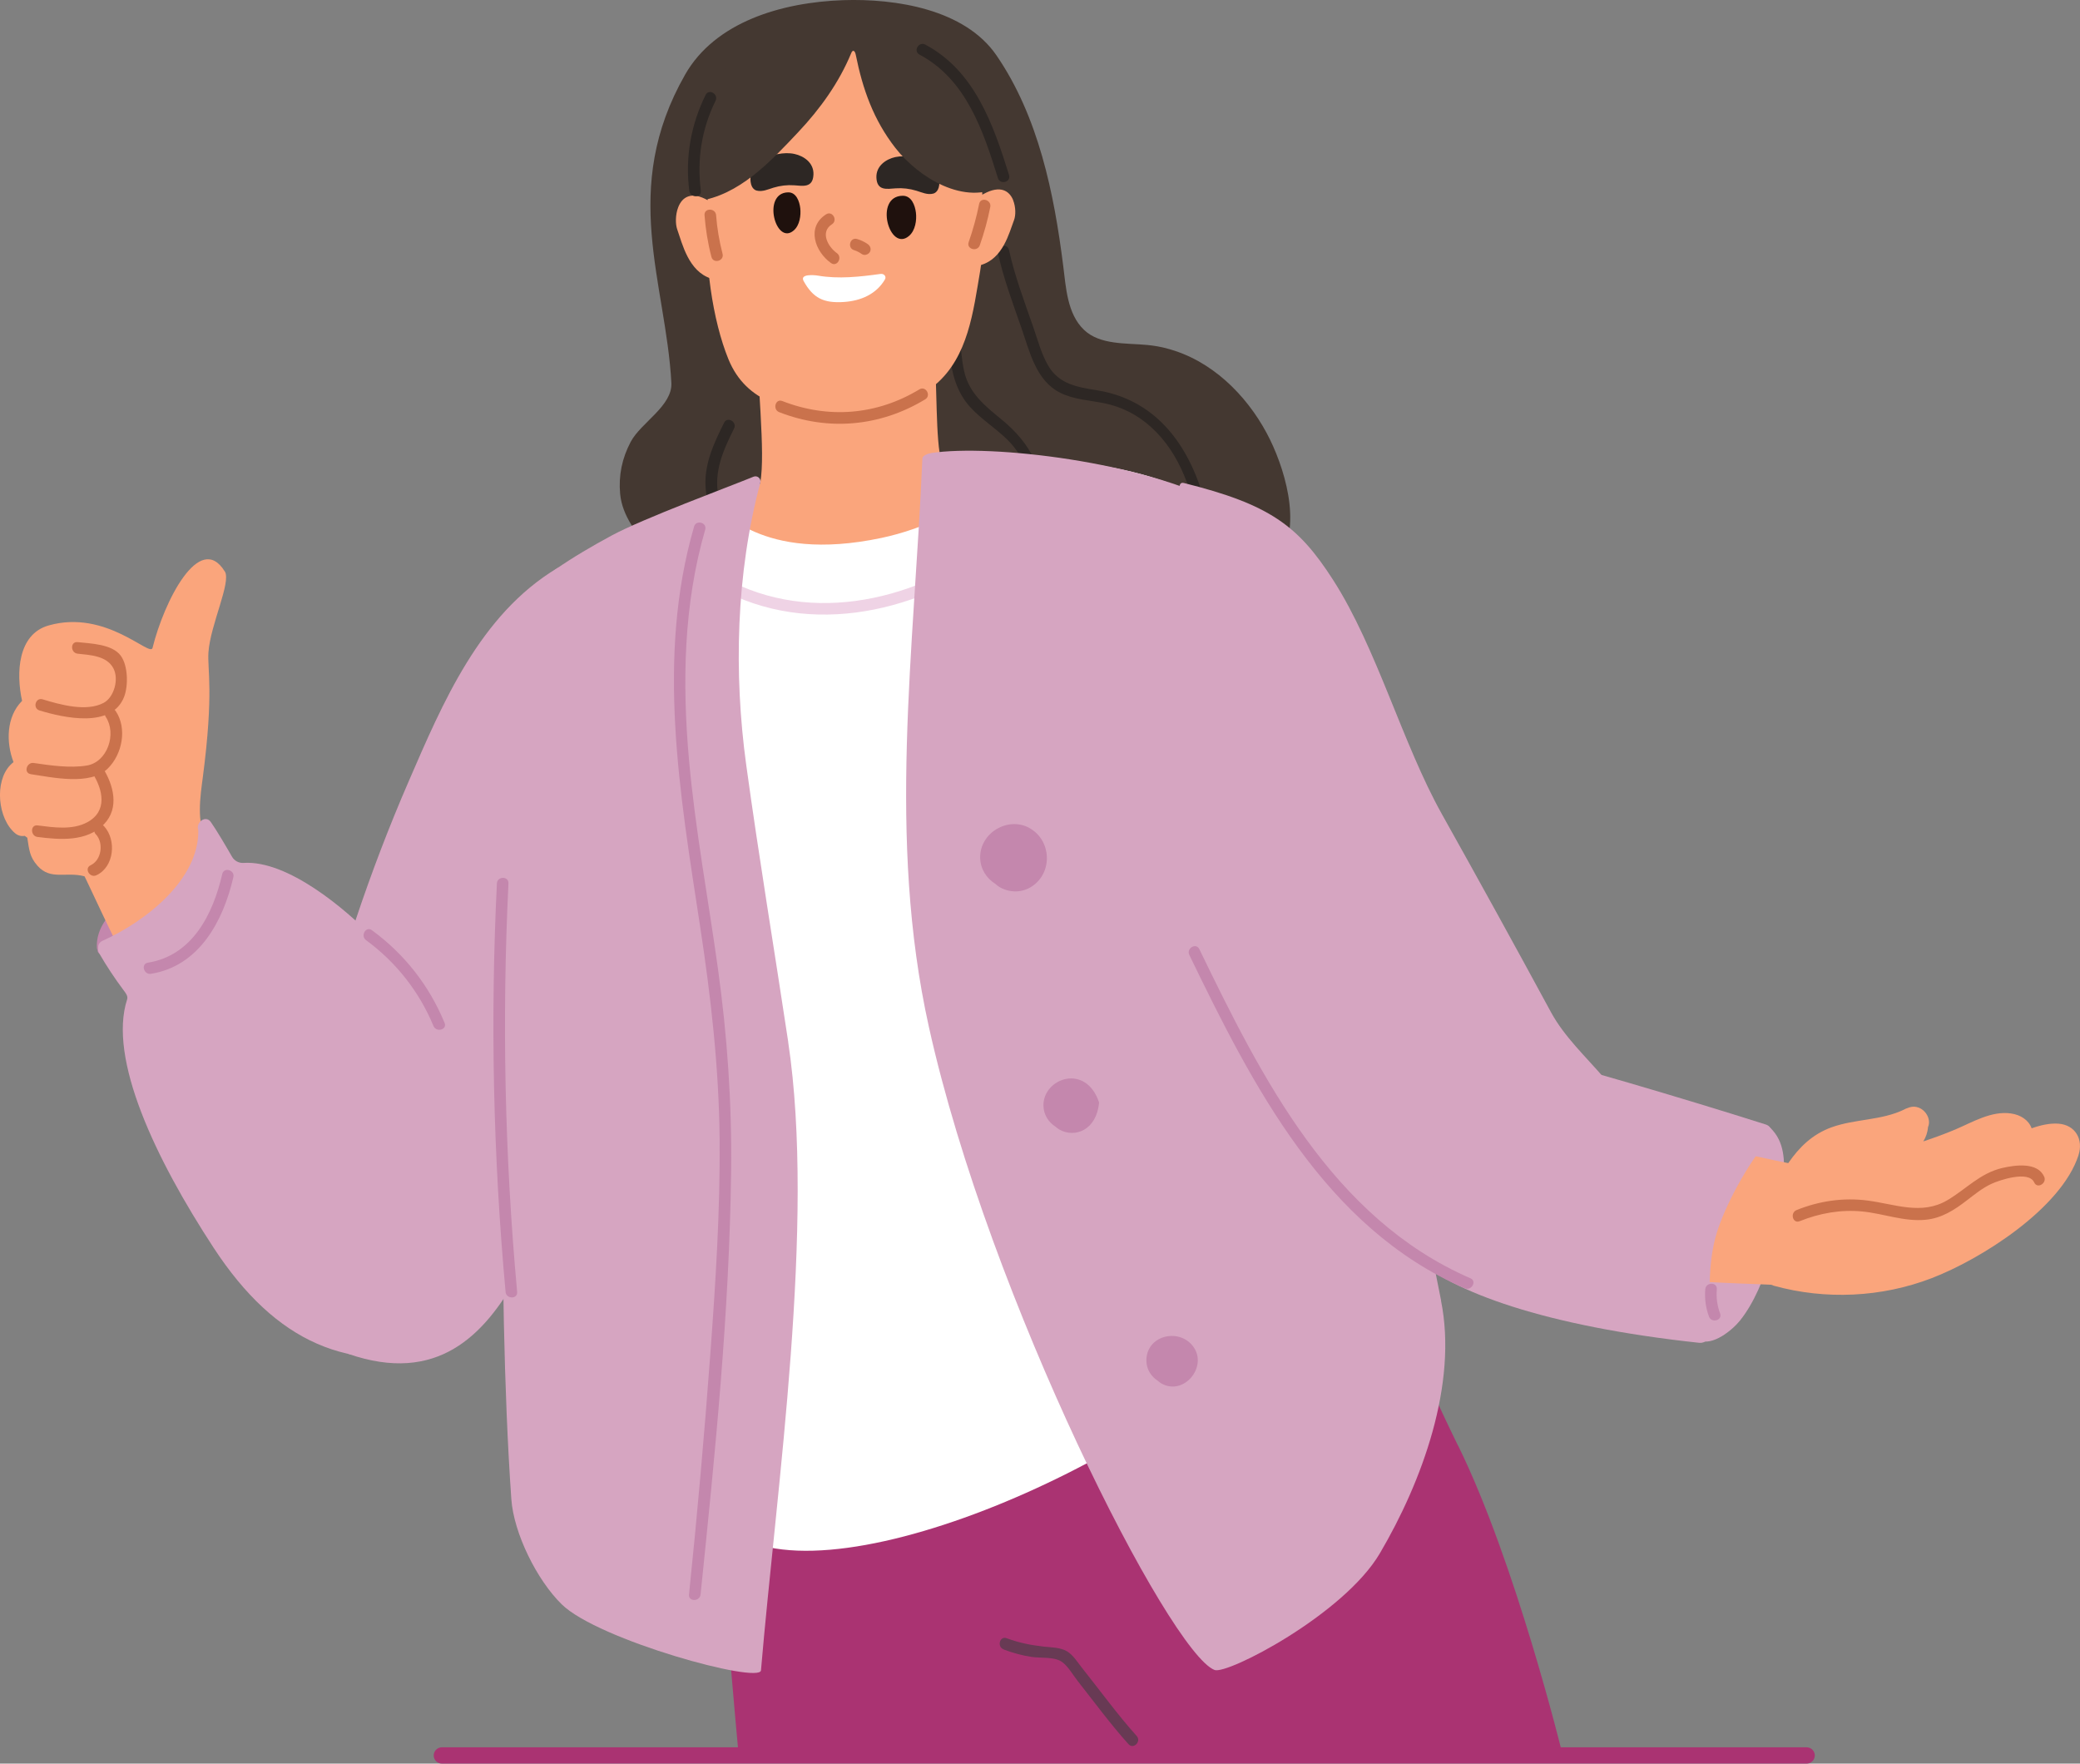 <?xml version="1.0" encoding="UTF-8"?>
<svg id="Camada_1" data-name="Camada 1" xmlns="http://www.w3.org/2000/svg" viewBox="0 0 383.27 324.94">
  <rect x="0" y="0" width="383.27" height="324.94" fill="#808080" stroke="none"/>
  <defs>
    <style>
      .cls-1 {
        fill: #683a54;
      }

      .cls-2 {
        fill: #fff;
      }

      .cls-3 {
        fill: #aa3372;
      }

      .cls-4 {
        fill: #d6a5c1;
      }

      .cls-5 {
        fill: #443831;
      }

      .cls-6 {
        fill: #efd3e5;
      }

      .cls-7 {
        fill: #faa57c;
      }

      .cls-8 {
        fill: none;
        stroke: #aa3372;
        stroke-linecap: round;
        stroke-miterlimit: 10;
        stroke-width: 3px;
      }

      .cls-9 {
        fill: #1f110d;
      }

      .cls-10 {
        fill: #c487ad;
      }

      .cls-11 {
        fill: #2d2724;
      }

      .cls-12 {
        fill: #ca724c;
      }
    </style>
  </defs>
  <g>
    <path class="cls-5" d="M215,64.19c-1.16-.3-2.36-.51-3.59-.63-3.86-.37-8.71.03-11.65-2.77-3.11-2.95-3.34-7.82-3.85-11.83-1.68-13.34-4.56-27.48-12.29-38.75C177.76,1.66,164.98-.29,155.38.03c-11.38.39-23.62,4.03-29.14,13.72-12.05,21.14-3.55,38.28-2.53,56.76.24,4.29-5.62,7.34-7.51,10.93-1.59,3.02-2.24,6.18-1.93,9.55.73,7.98,10.82,14.44,15.64,20.78.69.9,1.76,1.06,2.65.78,6.46,3.92,15.81,3.79,23.05,4.25,12.92.82,25.9.75,38.8-.2,7.22-.53,14.48-.85,21.61-2.14,6.2-1.12,14.47-2.76,17.66-8.46.37-.67.68-1.37,1.13-1.99.29-.39.64-.74.91-1.14,4.32-6.23.87-17.16-2.33-23.1-3.78-7.03-10.18-13.45-18.4-15.57Z"/>
    <path class="cls-7" d="M192.3,88.17c-26.94-7.21-56.03-2.69-78.15,14.7-.61.48-.88,1.04-.92,1.6-3.59,4.94,3.41,17.18,5.92,21.07,6.79,10.54,17.54,20.16,29.87,23.43,30.35,8.06,41.63-33.45,44.21-56.11,1.42-1.25,1.46-4.05-.93-4.69Z"/>
    <path class="cls-7" d="M138.56,51.11c.52,8.35,1.13,16.64,1.58,24.94.31,5.75.44,9.86-.04,12.9-.48,3.04-2.19,4.76-4.03,6.21,5.96,5.74,18.03,5.37,25.71,4.14,7.01-1.12,14.37-5.28,18.75-10.88-1.46-.53-3.61-1.15-5.01-1.54-.97-.27-1.73-.97-2.03-1.88-1.14-3.42-.79-15.02-1.32-19.52-.82-6.96-2.47-8.46-3.19-15.42-.06-.54-.38-.91-.78-1.13-2.46-5.13-8.27-5.8-13.68-5.12-5.36.68-12.91.93-16.84,4.85-.96.96-.15,2.24.89,2.44Z"/>
    <path class="cls-3" d="M268.66,266.35c-6.61-13.43-12.16-27.51-20.31-39.91-.89-1.34-2.24-1.71-3.48-1.47-19.47-18.49-36.9-36.63-65.4-35.68-11.34.36-22.53,4.25-31.73,10.89-3.41,2.44-13.96,10.42-13.75,16.32-.14.34-.22.7-.24,1.12-.7,15.93-3.87,32.43-2.45,48.73,1.73,19.69,2.91,36.54,4.78,56.74h151.8s-8.58-35.14-19.2-56.74Z"/>
    <path class="cls-11" d="M183.88,46.62c1.04,4.71,2.76,9.28,4.34,13.83,1.53,4.39,2.68,9.74,7.23,11.96,2.47,1.2,5.24,1.34,7.89,1.86,3.31.65,6.25,2.15,8.75,4.41,5.53,5,7.77,12.3,8.95,19.44.22,1.35,2.28.78,2.05-.57-2-12.04-7.9-23.54-20.94-25.64-3.57-.57-6.98-1.11-8.98-4.5-1.29-2.18-1.96-4.81-2.79-7.19-1.62-4.65-3.4-9.35-4.46-14.17-.3-1.34-2.35-.77-2.05.57h0Z"/>
    <path class="cls-11" d="M133.43,77.88c-1.96,3.92-3.85,7.95-3.37,12.45.48,4.49,2.94,8.47,5.31,12.19.73,1.15,2.58.09,1.84-1.07-1.99-3.12-4.13-6.41-4.84-10.09-.87-4.5.92-8.46,2.89-12.4.61-1.22-1.22-2.3-1.84-1.07h0Z"/>
    <path class="cls-11" d="M174.65,54.85c.31,6.56-.69,14.75,4.01,20.03,2.08,2.34,4.79,3.98,7.01,6.18,3.38,3.35,4.84,7.92,4.05,12.61-.22,1.34,1.83,1.92,2.05.57,1.18-7.03-1.84-12.55-7.18-16.92-3.08-2.52-6.04-4.86-6.94-8.96-.94-4.31-.67-9.1-.88-13.49-.06-1.36-2.19-1.37-2.13,0h0Z"/>
    <path class="cls-7" d="M179.29,23.12c-.34-1.69,2.18-1.68,1.52-3.25-3.78-9.01-12.72-12.86-21.93-13.63-.69-.06-1.27.07-1.76.31-7,.09-11.24-.05-16.63,4.63-13,11.29-12.02,40.86-6.28,54.97,3.32,8.18,11.14,9.67,18.97,10.12,6.57.38,13.39-.45,19.21-5.42,6.02-5.15,6.94-13.44,8.21-20.87,1.36-7.95.31-18.88-1.31-26.87Z"/>
    <path class="cls-2" d="M236.69,137.59c1.49-4.07,2.65-8.26,3.48-12.58.06-.3,0-.55-.09-.78-.36-11.18-7.9-25.32-16.82-31.77-.39-.28-.77-.3-1.09-.17-.55-.39-1.13-.75-1.76-1.07-7.39-3.78-15.63-5.44-23.83-6.22-4.13-.4-12.03-2.04-12.61-.12-2.47,8.21-14.28,12.7-21.54,14.23-22.66,4.78-29.33-5.91-30.42-5.34-10.83,5.57-21.42,7.31-30.84,15.13-2.03,1.68-3.98,3.46-5.83,5.34-8.54,8.7-9.78,20.94-10.47,32.53-.49.48-.71,1.3-.15,1.97,2.99,3.63,6.37,6.82,10.27,9.45,1.58,1.07,3.22,2.02,4.88,2.95.87,28.07,15.44,97.7,33.52,120.04,16.7,15.4,77.97-11.25,100.46-35.99,12.43-13.67,7.25-82.64,2.84-107.62Z"/>
    <path class="cls-6" d="M130.75,107.39c16.8,10.29,37.4,5.98,52.66-5.04,1.1-.79.04-2.64-1.07-1.84-14.65,10.58-34.31,14.96-50.51,5.04-1.17-.72-2.24,1.12-1.07,1.84h0Z"/>
    <path class="cls-4" d="M265.54,239.61c-7.72-37.97-17.76-100.81-32.4-136.96-1.24-3.05-4.97-8.12-7.87-9.69-14.51-7.87-42.66-11.17-53.67-9.49-.57.09-1.61.45-1.64,1-1.47,35.24-6.55,69.87,1.21,104.78,11.13,50.11,44.35,115.23,52.63,118.44,2.33.9,23.81-10.21,30.45-21.48,7.76-13.17,14.4-31.19,11.27-46.6Z"/>
    <path class="cls-10" d="M189.73,152.58c-3.98-2.24-9.21.88-9.12,5.46.04,2.09,1.18,3.79,2.78,4.8.26.23.53.45.82.62,1.89,1.08,4.2,1.05,6.01-.19,3.79-2.58,3.51-8.44-.49-10.68Z"/>
    <path class="cls-10" d="M192.27,203.72c.03,1.69.96,3.07,2.25,3.89.21.19.43.36.67.5,2.87,1.64,6.89.11,7.33-4.98-2.43-7.32-10.34-4.46-10.25.59Z"/>
    <path class="cls-4" d="M103.99,106.18c-.54-.76-.24-2.13-1.29-1.51-14.28,8.55-21.16,24.91-27.39,39.28-7.18,16.56-12.88,33.69-17.21,51.21-.56.3,5.75,54.18,6.05,54.28,16.44,5.71,25.14-3.46,31.21-14.35,7.91-14.16,12.4-28.54,13.9-44.69.78-8.38,1.01-16.81,1.65-25.2.71-9.29,2.55-18.3,3.96-27.48,1.62-10.55,3.24-29.44-10.89-31.53Z"/>
    <path class="cls-4" d="M326.2,207.81c-.36-.35-.83-.61-1.04-.29-1.99-.38-4.53,1.94-5.63,3.22-2.62,3.03-3.98,7.18-5.1,10.95-1.44,4.85-2.27,9.88-2.49,14.93-.1,2.37-1.82,8.84,1.08,10.28,2.5,1.24,6.22-1.87,7.6-3.59,2.66-3.33,4.35-7.69,5.64-11.71,1.47-4.59,2.3-9.38,2.45-14.19.11-3.53.2-6.98-2.5-9.61Z"/>
    <path class="cls-10" d="M211.24,250.75c.03,1.6.91,2.9,2.12,3.67.2.18.4.34.63.47,4.15,2.37,8.62-3.09,5.88-6.79-2.62-3.54-8.72-2.05-8.63,2.65Z"/>
    <path class="cls-4" d="M301.33,212.05c.51-10.77-10.59-16.44-15.53-25.54-6.62-12.22-13.33-24.39-20.11-36.51-7.29-13.03-11.97-30.57-20.04-43.14-6.44-10.03-11.7-13.93-27.51-17.87-1.2-.3-.73,1.75-.8,2.08-2.72,13.16-5.73,26.29-8.16,39.51-2.16,11.75,3.25,32.03,7.87,42.68,10.48,24.18,38.94,66.67,55.9,62.29,8.48-2.19,27.95-14.25,28.38-23.48Z"/>
    <path class="cls-7" d="M382.99,212.84c.94-2.89-.56-5.6-3.74-5.81-1.54-.1-3.21.26-4.89.86-.55-1.53-2.04-2.49-3.82-2.74-3.59-.52-7.09,1.62-10.26,2.96-1.93.82-3.9,1.53-5.88,2.19.47-.78.79-1.64.86-2.61.87-1.93-1.36-4.65-3.8-3.52-.22.07-.43.15-.62.27-4.17,2.02-9.01,1.7-13.34,3.26-3.57,1.29-5.97,3.69-7.99,6.6-5.21-.98-18.38-4.35-19.74-3.04-6.12,5.89-8.34,14.5-5.98,22.64.69,2.38,16.59,2.5,22.58,2.81.15.07.3.13.47.18,9.55,2.64,19.85,2.16,29.1-1.39,9.09-3.49,23.87-12.83,27.06-22.66Z"/>
    <path class="cls-10" d="M22.21,167.87c-.17-.47-.75-.68-1.13-.3-1.91,1.92-3.41,4.32-3.22,7.12,0,.13.05.23.11.32-.03.41.31.88.84.77,1.48-.31,3.52-.69,4.16-2.28.69-1.7-.18-4.04-.76-5.64Z"/>
    <path class="cls-7" d="M41.42,105.29c-4.66-7.54-11.23,5.62-13.31,14.08-.44,1.79-8.55-7.16-19.16-4.13-5.69,1.62-6.01,8.77-4.88,13.9-.01.01-.03.02-.05.04-2.84,2.89-2.94,7.54-1.53,11.24-.2.16-.4.33-.58.52-2.99,3.07-2.32,9.95.91,12.61.55.45,1.17.56,1.73.45.19.14.29.22.48.35.35,2.18.4,3.51,1.9,5.19,2.4,2.7,5.26,1.01,8.64,1.92.08.02,5.79,12.49,7.75,15.86.54.93,20.73-10.82,21.13-13.16-2.22-3.16-4.39-6.36-6.44-9.63-1.84-2.94-1.09-7.89-.65-11.23,2.09-15.91.82-19.93,1.05-23.13.36-5.08,4.23-12.92,3.02-14.88Z"/>
    <path class="cls-4" d="M316.35,227.11c1.44-4.7,5.5-12.56,9.75-17.41.74-.84.35-2.17-.72-2.51-15.85-5.04-37.54-11.38-41.47-12.1-3.74-.68-7.65,5.31-11.34,6.94-4,1.77-5.78,7.27-7.2,11.09-2.22,5.99-5.31,18.03-4.88,18.43,6.99,6.45,24.08,12.79,52.62,15.86,1.04.11,1.98-.7,1.98-1.75.02-6.5-.57-12.57,1.26-18.55Z"/>
    <path class="cls-10" d="M219.15,175.95c11.63,23.99,24.91,50.21,50.73,61.41,1.24.54,2.33-1.29,1.07-1.84-25.5-11.07-38.48-36.96-49.96-60.65-.6-1.23-2.43-.15-1.84,1.07h0Z"/>
    <path class="cls-4" d="M145.24,191.96c-2.56-17.01-5.4-33.99-7.74-51.04-2.31-16.84-1.88-35.32,2.6-51.97.2-.75-.53-1.41-1.25-1.12-4.59,1.89-20.21,7.64-26.15,10.84-7.05,3.81-14.09,8.2-19.69,14.13-8.63,9.14-16.22,36.51-18.75,45.24-.29,1.02.55,1.67,1.37,1.66.28.49,16.73,15.42,17.47,15.13.05,4.89-1.73,60.72,1.12,101.38.44,6.27,4.7,14.91,9.3,19.4,6.75,6.59,36.48,14.71,36.7,12.15,2.88-33.94,10.06-82.25,5.01-115.8Z"/>
    <path class="cls-4" d="M89.58,204.96c-7.6-10.31-11.96-23-20.84-32.23-4.99-5.18-15.7-14.26-23.84-13.74-.87.06-1.7-.37-2.14-1.13-1-1.74-2.77-4.77-3.91-6.4-.96-1.38-2.83.09-2.31,1.5.15,9.08-9.68,16.81-17.65,20.38-.63.28-.85.83-.78,1.35-.06.28-.05.58.14.91,1.36,2.36,2.87,4.64,4.5,6.82.37.49.87,1.1.68,1.69-3.55,10.93,5.18,29.36,15.94,45.8,11.47,17.52,25.1,23.31,42.85,18.89,1.64-.41,3.9-12.53,5.31-16.46,2.92-8.13,3.58-16.75,2.17-25.25-.03-.16-.1-.26-.18-.35.37-.48.51-1.16.05-1.78Z"/>
    <path class="cls-10" d="M91.56,162.77c-1.23,25.09-.69,50.24,1.6,75.26.12,1.35,2.25,1.37,2.13,0-2.29-25.02-2.82-50.16-1.6-75.26.07-1.37-2.06-1.37-2.13,0h0Z"/>
    <path class="cls-12" d="M376.66,216.79c-1.22-2.73-5.35-2.13-7.67-1.6-4.11.94-6.67,3.88-10.15,5.94-4.76,2.82-9.68.72-14.7.07-4.48-.58-8.91.07-13.09,1.75-1.26.51-.71,2.57.57,2.05,3.68-1.48,7.56-2.17,11.53-1.79,3.9.38,7.7,1.91,11.66,1.53,2.97-.28,5.31-1.8,7.62-3.58,1.44-1.1,2.86-2.27,4.52-3.04,1.44-.67,6.87-2.52,7.88-.26.56,1.25,2.39.17,1.84-1.07h0Z"/>
    <path class="cls-10" d="M314.22,237.56c-.14,1.71.09,3.4.68,5.01.47,1.28,2.53.72,2.05-.57-.53-1.45-.73-2.9-.6-4.45.11-1.37-2.02-1.36-2.13,0h0Z"/>
    <path class="cls-12" d="M7.28,130.9c4.48,1.36,13.31,3.35,15.59-2.51.79-2.04.73-5.75-.62-7.58-1.58-2.15-5.57-2.24-7.95-2.5-1.36-.15-1.35,1.98,0,2.13,2.28.25,5.34.36,6.58,2.67,1.09,2.03.12,5.38-1.78,6.39-3.2,1.7-8.02.33-11.25-.65-1.31-.4-1.88,1.66-.57,2.05h0Z"/>
    <path class="cls-12" d="M5.67,142.64c4,.59,10.92,2.15,14.17-1.02,2.7-2.64,3.62-7.39,1.5-10.58-.75-1.14-2.6-.07-1.84,1.07,2.04,3.09.3,8.32-3.52,8.94-3.1.51-6.68-.02-9.75-.47-1.34-.2-1.92,1.85-.57,2.05h0Z"/>
    <path class="cls-12" d="M6.93,154.21c4.1.52,9.02.92,12.2-2.32,2.97-3.03,1.77-7.34-.25-10.51-.73-1.15-2.58-.09-1.84,1.07,1.95,3.06,2.82,7.03-.98,9.06-2.76,1.47-6.18.94-9.14.57-1.36-.17-1.34,1.96,0,2.13h0Z"/>
    <path class="cls-1" d="M184.92,303.91c1.7.63,3.41,1.12,5.21,1.38,1.6.23,4.03-.05,5.43.83,1.19.75,2.19,2.56,3.05,3.64,3.07,3.89,6.01,7.91,9.33,11.6.92,1.02,2.42-.49,1.51-1.51-3.59-4-6.74-8.37-10.09-12.57-.79-.99-1.62-2.35-2.73-3.02-1.23-.74-2.96-.73-4.33-.88-2.39-.27-4.54-.7-6.8-1.54-1.29-.48-1.84,1.58-.57,2.05h0Z"/>
    <path class="cls-11" d="M168.09,28.97c-1.04-.21-2.13-.24-3.11-.03-1.69.37-3.58,1.61-3.49,3.8.11,2.48,1.97,2.07,3.56,1.96,1.29-.09,2.55.06,3.81.44,1.02.31,2.04.81,3.11.53.49-.13.86-.6,1-1.12.66-2.46-1.29-4.32-3.16-5.07-.54-.22-1.12-.39-1.72-.51Z"/>
    <path class="cls-11" d="M143.3,28.4c1.04-.21,2.13-.25,3.11-.03,1.69.37,3.58,1.61,3.48,3.81-.11,2.49-1.97,2.07-3.56,1.96-1.29-.09-2.55.06-3.81.44-1.02.31-2.04.81-3.11.53-.49-.13-.86-.6-1-1.12-.66-2.46,1.29-4.34,3.16-5.09.54-.22,1.12-.39,1.72-.51Z"/>
    <path class="cls-10" d="M127.89,97.03c-6.98,24.11-2.63,49.16,1.08,73.42,2.01,13.11,3.51,26.21,3.63,39.48.11,13.18-.74,26.35-1.71,39.49-1.09,14.8-2.4,29.59-3.93,44.36-.14,1.36,1.99,1.35,2.13,0,2.67-25.89,5.32-52.01,5.63-78.04.15-12.5-.71-24.89-2.43-37.27-1.78-12.82-4.17-25.55-5.33-38.45-1.27-14.22-1.01-28.63,2.98-42.43.38-1.32-1.67-1.88-2.05-.57h0Z"/>
    <path class="cls-5" d="M177,11.21c-5.98-7.59-13.81-9.69-23.8-8.08-6.93,1.12-13.37,4.17-18.71,8.73-2.48,2.11-4.72,4.55-5.87,7.65-1.6,4.34-1.01,9.08-.42,13.55.01.08-.43,4.09.35,3.99,7.63-1.02,13.43-7.28,18.55-12.72,4.06-4.31,7.52-9.14,9.76-14.57.28-.68.67-.43.82.3,1.28,6.37,3.26,12,7.31,17.2,4.19,5.38,12.78,10.83,19.66,6.92.28.51-2.7-16.66-7.65-22.95Z"/>
    <path class="cls-7" d="M186.68,36.85c-.69-1.66-2.31-2.8-5.41-1.13-.24.13-.46.27-.68.42-.09.45-.21.9-.34,1.35-.25,3.67-1.89,7.21-3.4,10.77.79.73,2.57.96,3.89.57,4.08-1.2,5.18-5.84,6.11-8.28.33-.85.34-2.42-.18-3.69Z"/>
    <path class="cls-7" d="M131.46,37.58c-.29-.22-.61-.43-.95-.63-3.17-1.84-4.84-.59-5.54,1.24-.54,1.39-.52,3.11-.19,4.05.95,2.68,2.09,7.78,6.27,9.09.97.3,2.18.26,3.09-.08-1.8-4.49-3.15-9.06-2.67-13.66Z"/>
    <path class="cls-9" d="M168.77,39.16c-.16-1.29-.79-3.11-2.44-3.09-5.35.06-2.46,10.5,1.17,7.4,1.17-1,1.44-2.89,1.27-4.31Z"/>
    <path class="cls-9" d="M147.46,38.36c-.14-1.22-.72-2.94-2.23-2.92-4.92.08-2.29,9.95,1.05,7,1.08-.95,1.33-2.74,1.18-4.08Z"/>
    <path class="cls-2" d="M162.26,50.47c-3.82.53-7.74.97-11.57.31-.59-.1-3.37-.37-2.61,1,1.74,3.13,3.66,4.11,7.41,3.86,3.17-.21,5.99-1.46,7.57-4.15.33-.56-.19-1.11-.8-1.02Z"/>
    <path class="cls-12" d="M152.22,39.49c-3.68,2.35-2.05,6.88.91,8.98,1.12.79,2.18-1.05,1.07-1.84-1.62-1.15-3.14-3.88-.91-5.3,1.15-.73.09-2.58-1.07-1.84h0Z"/>
    <path class="cls-12" d="M157.37,46.09c.53.16,1,.41,1.45.73.47.33,1.18.08,1.46-.38.31-.53.09-1.13-.38-1.46-.6-.42-1.26-.73-1.96-.94-1.31-.4-1.88,1.65-.57,2.05h0Z"/>
    <path class="cls-12" d="M180.42,37.57c-.48,2.4-1.12,4.74-1.93,7.05-.46,1.29,1.6,1.85,2.05.57.81-2.3,1.46-4.65,1.93-7.05.27-1.34-1.79-1.91-2.05-.57h0Z"/>
    <path class="cls-12" d="M129.82,39.66c.2,2.6.61,5.15,1.27,7.67.34,1.33,2.4.76,2.05-.57-.6-2.34-1.01-4.7-1.19-7.11-.1-1.36-2.23-1.37-2.13,0h0Z"/>
    <path class="cls-11" d="M169.43,10.06c8.59,4.56,11.74,14.03,14.45,22.75.41,1.3,2.46.75,2.05-.57-2.88-9.25-6.33-19.19-15.43-24.02-1.21-.64-2.29,1.19-1.07,1.84h0Z"/>
    <path class="cls-11" d="M130.01,17.5c-2.72,5.54-3.77,11.51-3,17.64.17,1.34,2.3,1.36,2.13,0-.73-5.76.14-11.34,2.71-16.57.6-1.23-1.23-2.31-1.84-1.07h0Z"/>
    <path class="cls-12" d="M169.41,71.74c-7.82,4.74-16.75,5.47-25.26,2.15-1.28-.5-1.83,1.56-.57,2.05,9.02,3.53,18.62,2.66,26.9-2.36,1.17-.71.1-2.55-1.07-1.84h0Z"/>
    <path class="cls-10" d="M40.95,161.05c-1.7,7.36-5.48,15-13.69,16.32-1.35.22-.78,2.27.57,2.05,8.91-1.44,13.32-9.77,15.17-17.81.31-1.33-1.75-1.9-2.05-.57h0Z"/>
    <path class="cls-10" d="M67.46,173.23c5.52,4.05,9.79,9.47,12.41,15.8.52,1.25,2.58.7,2.05-.57-2.85-6.89-7.37-12.66-13.39-17.07-1.11-.81-2.17,1.04-1.07,1.84h0Z"/>
    <path class="cls-12" d="M17.66,153.71c1.5,1.62,1.05,4.77-.96,5.71-1.24.58-.16,2.42,1.07,1.84,3.29-1.54,3.74-6.51,1.39-9.05-.93-1.01-2.43.5-1.51,1.51h0Z"/>
  </g>
  <line class="cls-8" x1="81.42" y1="323.44" x2="332.9" y2="323.44"/>
</svg>